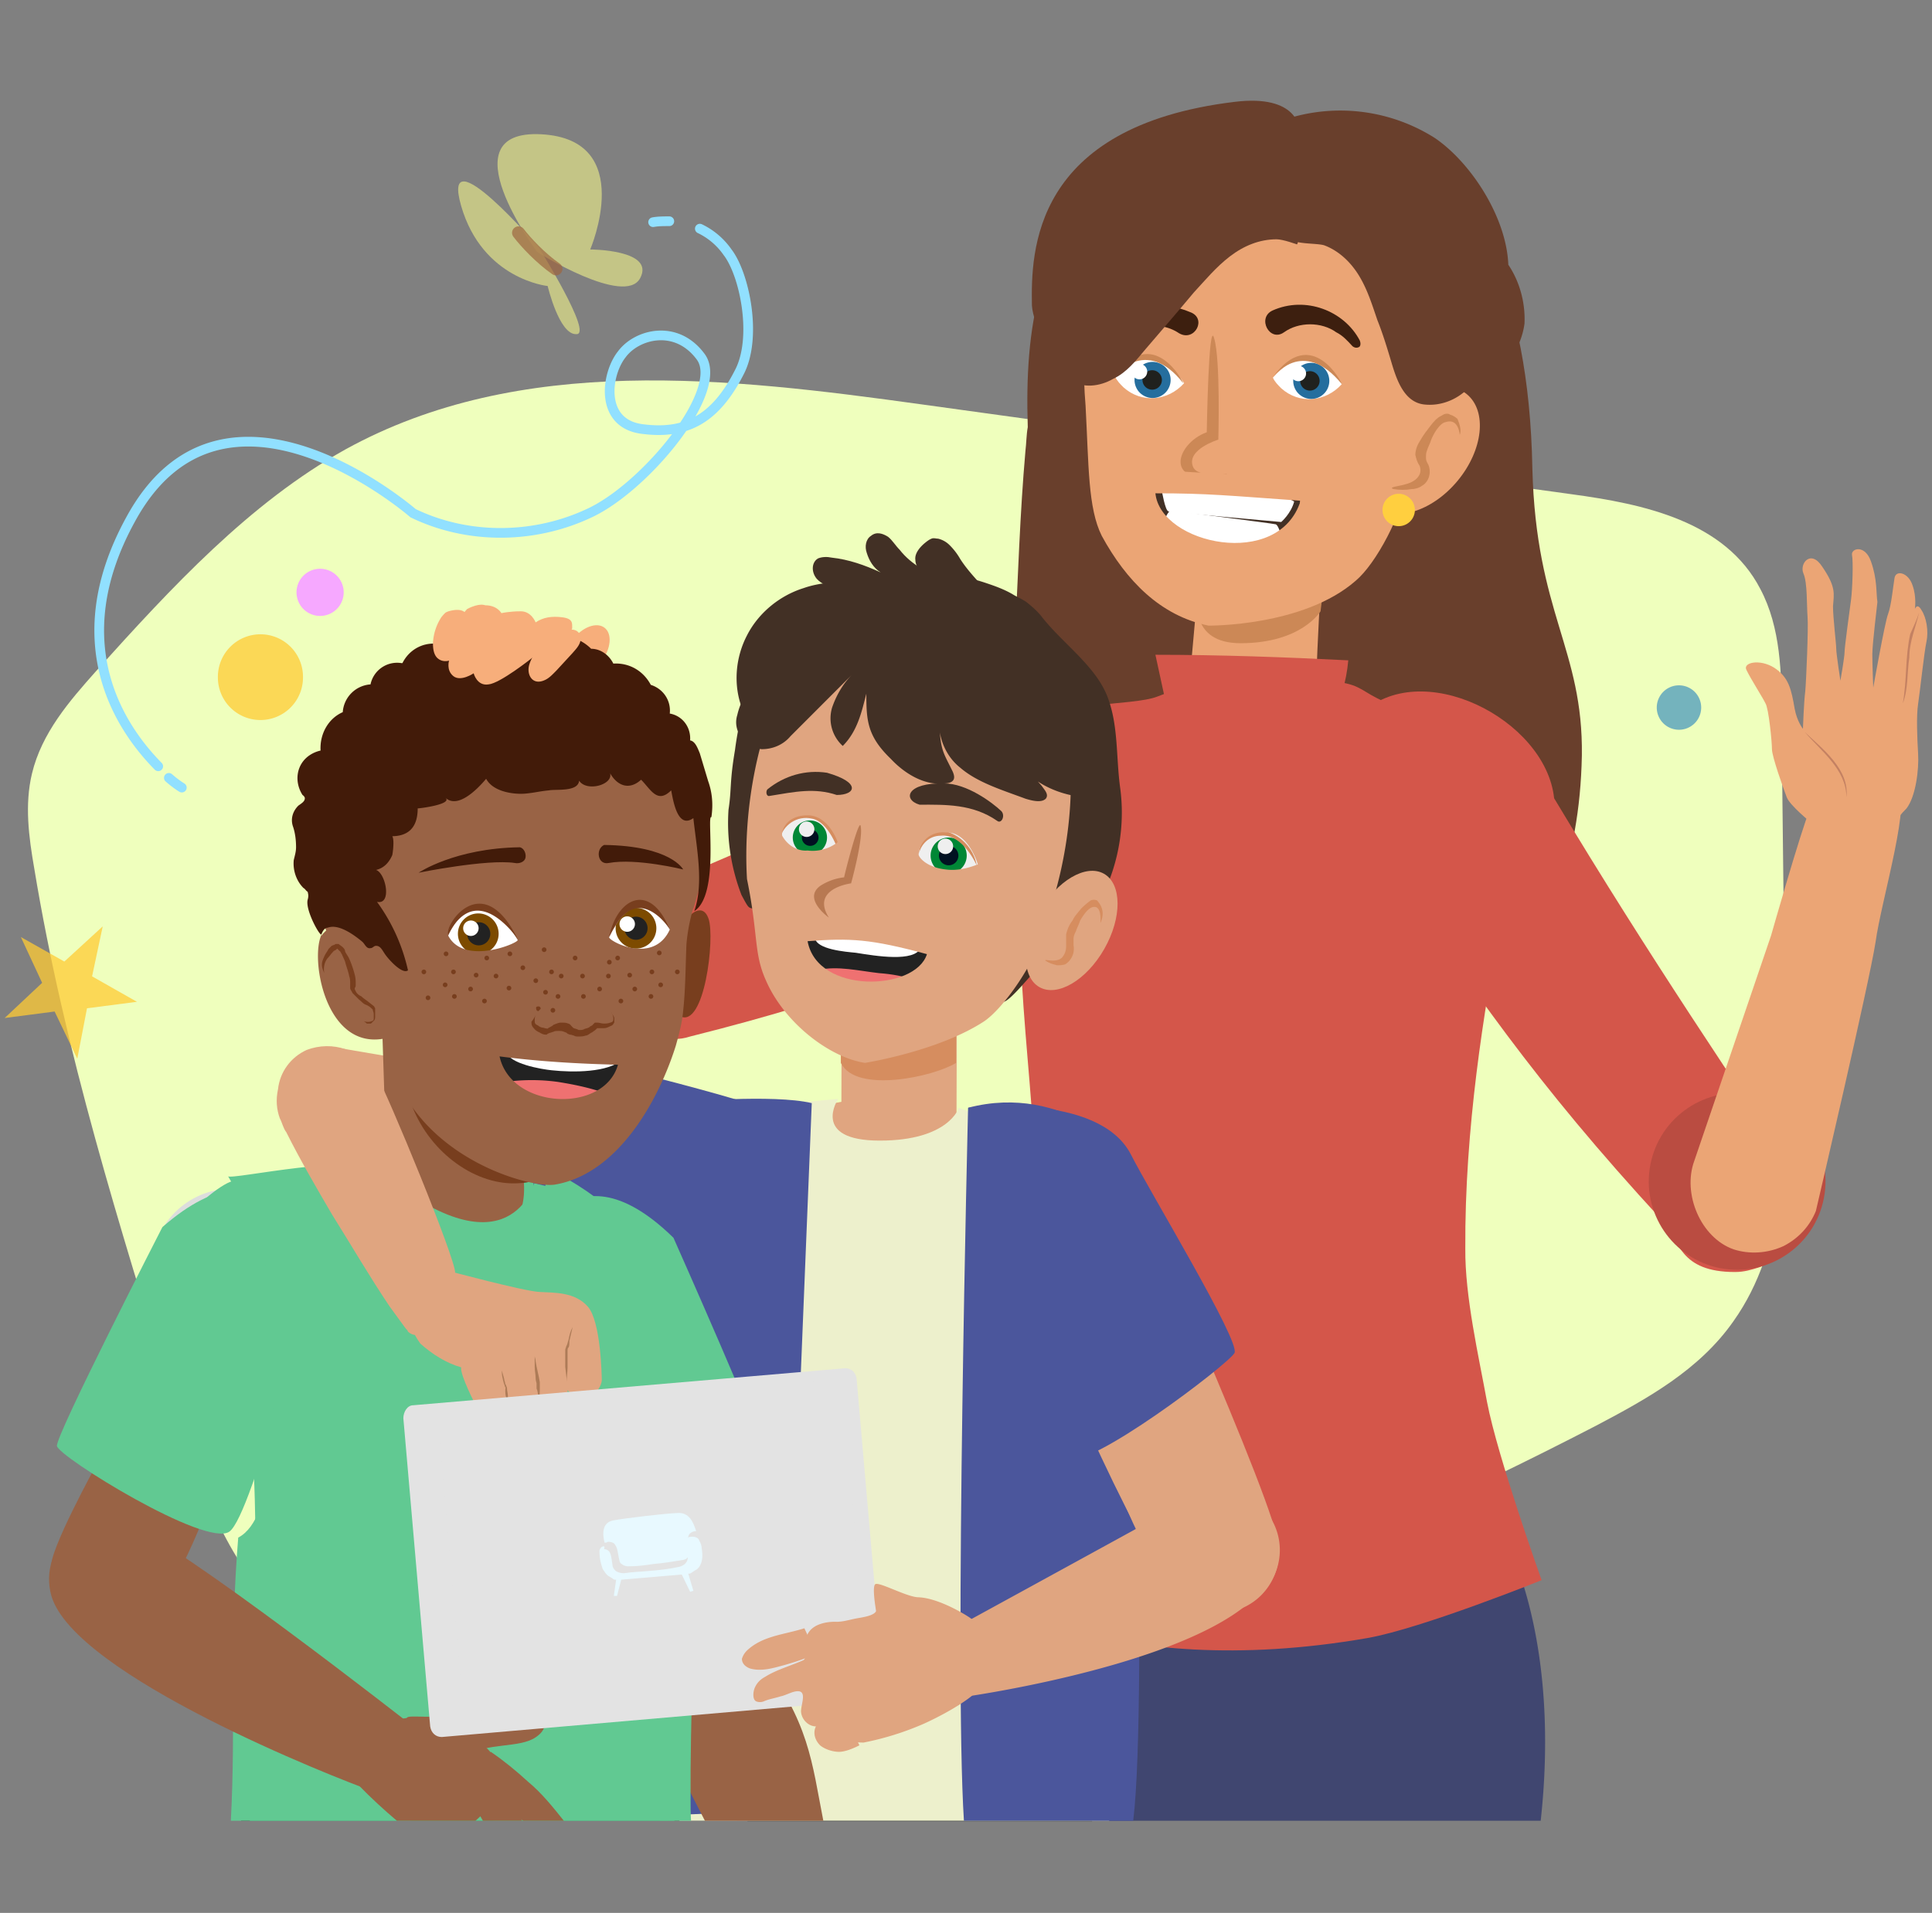 <svg xmlns="http://www.w3.org/2000/svg" width="207" height="205" fill="none"><rect width="100%" height="100%" fill="#808080" stroke="none"/><g clip-path="url(#a)"><path fill="#EFFFBD" fill-rule="evenodd" d="M28.251 170.83c-4.906-5.602-7.334-13.288-9.613-20.578-5.799-18.742-11.746-37.634-14.966-57.171-.596-3.422-1.041-6.843-.249-10.165 1.041-4.364 4.015-7.785 6.839-10.958 8.127-9.025 16.453-18.05 26.76-23.801 18.732-10.314 41.032-7.686 61.796-4.81l69.577 9.62c7.68 1.041 16.451 2.875 20.218 10.164 2.18 4.115 2.279 9.025 2.279 13.736.1 12 .249 23.999.447 36.147.099 9.967 0 20.677-5.601 28.562-3.666 5.256-9.266 8.33-14.718 11.206-29.584 15.321-60.655 27.321-92.767 33.966-12.29 2.479-43.61-8.48-50.003-15.917l.001-.001Z" clip-rule="evenodd"/><path fill="#404670" d="M102.733 195.127h62.341c.893-8.082.694-17.503-2.081-25.983-1.239-2.379-2.031-2.528-3.866-4.561a20.906 20.906 0 0 0-6.392-4.363 47.143 47.143 0 0 0-21.16-4.364 56.85 56.85 0 0 0-10.754 1.041c-2.874.447-7.433.794-9.811 2.38-2.032 1.24-3.073 5.008-4.015 7.091-1.387 2.876-5.5 23.553-3.865 24.792.298.199.05 1.737-.397 3.967Z"/><path fill="#693F2C" d="M169.485 80.982c-.446 23.454-14.717 29.95-14.52 27.42.446-2.975.694-1.934-1.14-1.141-.446.248-4.212 1.489-4.36.893-.249-1.487-6.492 1.836-5.947.248 1.14-2.726-.447 1.141-4.114 1.737-2.625.445-1.932-.546-2.031-.794-.347-1.24-1.734 1.239-6.987.446-4.213-.694-7.533-1.24-10.06-1.835l.792 4.364c-2.378-1.141-4.459-3.074-6.144-5.504-2.627-3.67-4.46-8.33-5.353-13.14-1.585-8.132-1.238-16.71-.892-25.04.348-6.843.546-13.587 1.141-20.33.099-.794.099-1.737.248-2.53-.348-10.76 1.139-20.131 8.92-26.875 3.22-2.727 11.645-7.09 14.618-4.66 6.194-4.464 29.833-2.977 30.526 35.998.397 15.52 5.452 19.29 5.303 30.743Z"/><path fill="#D4564A" d="M65.963 107.857c4.212 2.976 5.501 4.017 7.98 3.224 17.84-4.464 27.304-8.579 41.923-14.629 3.32-.694 9.961-10.165 9.366-13.487-1.487-7.983-14.867-9.62-19.673-3.67-16.106 7.786-30.28 13.587-41.231 18.398-3.073 1.487-1.833 5.949 0 8.577.397.645.941 1.24 1.635 1.587Z"/><path fill="#D4564A" d="M159.326 150.252c1.14 5.951 5.847 19.092 5.847 19.092s-12.785 5.156-18.632 6.198c-28.197 4.908-42.718-5.356-42.718-5.356s4.807-15.421 5.502-19.884c3.419-21.818.693-31.883 0-48.246-.447-8.132-4.113-17.256.793-23.652 2.031-3.422 11.1-2.629 13.924-3.77 6.492-2.528 13.479-2.974 20.22-1.388 1.932.446 2.031 1.24 5.154 2.381 5.153 1.834 11.892 0 14.072 4.562 1.735 2.975-6.64 28.015-6.491 53.601-.05 5.157 1.437 11.553 2.329 16.462Z"/><path fill="#EBA575" d="m129.841 46.421-2.38 26.528 13.578-.347s.545-18.05 2.279-25.636c.149.05-11.05-3.718-13.478-.546"/><path fill="#EBA575" d="M127.66 77.065c.794 3.669 4.46 6.049 8.128 5.256 3.666-.794 6.045-4.463 5.253-8.133-.794-3.668-4.362-5.95-7.979-5.256-3.766.844-6.194 4.364-5.402 8.133Z"/><path fill="#CC8856" d="M141.486 65.51s-2.032 3.422-8.573 3.422c-5.5 0-4.559-4.81-4.559-4.81l1.139-13.14 13.48 2.381-1.487 12.148Z"/><path fill="#D4564A" d="M188.465 135.823c3.518-1.24 7.334-4.661 5.352-7.883-7.434-11.207-17.047-25.289-27.305-42.396-.893-8.48-14.371-15.322-20.813-8.926-2.627 2.628-.546 12 2.032 14.727 10.06 14.727 16.451 24.347 30.377 39.47 1.833 2.182 1.833 5.504 7.78 5.504.991 0 1.784-.248 2.577-.496Z"/><path fill="#BA4C41" d="M195.417 128.397c.989-5.136-2.37-10.1-7.504-11.088-5.133-.988-10.097 2.374-11.087 7.51-.99 5.136 2.37 10.101 7.503 11.089 5.134.988 10.098-2.375 11.088-7.511Z"/><path fill="#EBA575" d="M191.091 133.542c-1.734.794-3.667.893-5.352.347-3.518-1.24-5.5-5.949-4.211-9.47l8.226-24.148s3.22-11.305 4.112-13.388c2.032-3.322 6.641-3.52 9.267-2.629 1.933.794-1.585 12.248-2.18 16.71-.694 4.464-6.393 28.81-6.393 28.81-.594 1.488-1.734 2.876-3.469 3.768Z"/><path fill="#EFEFEF" d="m116.442 45.505 1.507-12.006 31.419 3.95-1.506 12.004-31.42-3.948Z"/><path fill="#EBA575" d="M136.679 14.091c18.038 2.38 22.151 16.562 14.272 36.941-.694 4.116-3.518 9.372-5.698 11.206-5.601 4.91-15.76 4.81-15.76 4.81-5.154-1.041-8.821-4.81-11.446-9.62-1.487-2.974-1.389-7.536-1.735-13.933-1.239-14.775 3.717-31.833 20.367-29.404Z"/><path fill="#fff" d="M126.867 41.065c-1.734 1.935-4.559 2.183-6.492.446-.347-.347-.694-.693-.891-1.14 4.063-4.81 7.383.694 7.383.694Z"/><path fill="#CC8856" d="M129.296 46.322c-3.42 1.24-4.807 6.148 2.279 4.462-.248 0-3.32.447-3.766-.794-.694-1.833 2.725-2.875 2.725-2.875s.248-8.579-.446-10.859c-.595-2.281-.792 10.066-.792 10.066Z"/><path fill="#EBA575" d="M156.17 51.529c2.743-3.31 3.189-7.464.996-9.28-2.193-1.816-6.195-.605-8.938 2.704-2.744 3.31-3.19 7.464-.996 9.28 2.193 1.816 6.194.605 8.938-2.704Z"/><path fill="#CC8856" d="M151.991 51.032c.248-.347.248-.793.099-1.14-.247-.348-.346-.695-.445-1.141 0-.595.249-1.14.546-1.587.346-.595.693-1.041 1.039-1.487.348-.447.695-.893 1.24-1.141.347-.247.693-.247.892-.1.347.1.545.249.792.447.248.595.447 1.24.248 1.736 0 0-.099-1.835-1.486-1.389-.694.1-1.388 1.39-1.586 1.935-.1.347-.348.793-.446 1.14-.099.248-.099.447-.099.794 0 .247.099.446.248.694.347.794.099 1.835-.694 2.28-.348.248-.793.347-1.14.347-.546.1-1.239.1-1.834 0-.099 0-.248-.099-.248-.099.05-.297 2.18-.198 2.874-1.289Z"/><path fill="#256E9E" d="M123.448 42.652a1.934 1.934 0 1 0-.002-3.867 1.934 1.934 0 0 0 .002 3.867Z"/><path fill="#fff" d="M143.766 41.164c-1.735 1.935-4.559 2.183-6.492.447-.347-.348-.694-.694-.892-1.14 4.212-4.76 7.384.693 7.384.693Z"/><path fill="#20211E" d="M123.448 41.76a1.04 1.04 0 1 0 0-2.082 1.04 1.04 0 0 0 0 2.081Z"/><path fill="#fff" d="M122.06 40.653a.827.827 0 1 0 0-1.653.827.827 0 0 0 0 1.653Z"/><path fill="#256E9E" d="M140.495 42.752a1.933 1.933 0 1 0-.002-3.866 1.933 1.933 0 0 0 .002 3.866Z"/><path fill="#20211E" d="M140.346 41.859a1.041 1.041 0 1 0 0-2.082 1.041 1.041 0 0 0 0 2.082Z"/><path fill="#fff" d="M139.107 40.852a.828.828 0 1 0 0-1.656.828.828 0 0 0 0 1.656Z"/><path fill="#CC8856" d="M119.335 40.371c4.212-5.85 7.532.695 7.433.695-4.014-5.157-7.433-.695-7.433-.695Z"/><path fill="#D4564A" d="M142.527 77.412c1.04-2.034 1.734-4.364 1.932-6.645-6.838-.347-13.826-.595-20.664-.595l2.032 9.372c.248 1.587.792 3.223 1.833 4.562 1.041 1.041 2.279 1.735 3.766 2.032 2.875.794 6.393.695 8.227-1.735l2.874-6.99Z"/><path fill="#693F2C" d="M138.662 12.505a18.92 18.92 0 0 1 15.065 2.28c3.865 2.628 7.681 8.48 7.879 13.587 1.239 1.835 1.834 4.115 1.734 6.297-.347 2.727-2.378 5.95-5.253 5.95-1.139 1.836-3.32 2.975-5.5 2.728-2.181-.248-2.973-2.728-3.519-4.563-.446-1.487-.891-2.974-1.486-4.462-.546-1.587-1.041-3.223-1.933-4.71-.892-1.489-2.181-2.728-3.767-3.322-.792-.248-3.22-.1-3.518-.695-.099-.248 0-1.24 0-1.587 0-1.587.099-3.223.099-4.81.199-2.032.199-4.314.199-6.693Z"/><path fill="#3D1F0F" d="M126.322 35.71c-2.378-1.586-5.6-.694-7.334 1.588-.248.247-.546.247-.793 0-.249-.248-.249-.447-.1-.695.447-.694.893-1.389 1.586-1.934 2.032-1.933 5.154-2.38 7.781-1.24 1.933.645.544 3.272-1.14 2.281Z"/><path fill="#693F2C" d="M139.207 13.843c.248 1.24 0 2.628 0 3.769-.1 1.24-.249 2.528-.348 3.769-.099.793.546 4.363.099 4.81 0 0-1.486-.546-2.18-.546-1.834 0-3.518.694-5.005 1.834-1.486 1.141-2.627 2.529-3.865 3.868-1.735 2.082-3.419 4.016-5.154 6.05-1.041 1.24-2.032 2.529-3.519 3.222-1.387.794-3.22 1.042-4.558.1-1.735-1.042-4.015-6.05-4.114-7.984-.099-5.702 0-19.19 21.706-21.817 6.838-.843 6.938 2.925 6.938 2.925Z"/><path fill="#CC8856" d="M136.333 40.47c4.211-5.85 7.531.695 7.433.695-4.213-5.157-7.433-.695-7.433-.695Z"/><path fill="#FFCF3F" d="M149.861 56.388a1.735 1.735 0 1 0-.002-3.47 1.735 1.735 0 0 0 .002 3.47Z"/><path fill="#F7AE7B" d="M64.435 70.889c1.033-1.347 1.184-2.965.337-3.615-.847-.65-2.372-.084-3.406 1.263-1.033 1.347-1.184 2.965-.337 3.614.847.65 2.372.085 3.406-1.262Z"/><path fill="#423025" d="M105.509 62.437c1.04.347 2.031.694 2.973 1.24.545.347 1.238.595 1.734 1.04.546.447 1.041.894 1.487 1.488 2.28 2.876 5.946 5.356 7.086 8.827 1.041 2.975.793 6.297 1.239 9.47.793 6.05-1.239 12.248-5.501 16.562-.892 1.041-2.031 1.835-3.221 2.628-.545.347-2.973 3.521-3.766 3.669-.694.1.545-2.727 0-2.876-6.294-1.041-12.587-2.28-18.83-4.016a29.286 29.286 0 0 1-6.74-2.53c-2.033-1.14-1.388.1-2.528-2.032a21.473 21.473 0 0 1-1.388-9.124c.348-2.28.1-2.875.694-6.396.36-2.78 1.042-5.51 2.032-8.133 1.041-2.528 2.974-5.057 4.807-7.09 1.586-1.835 3.42-2.28 5.698-2.975 4.758-1.24 9.663-1.24 14.224.248Z"/><path fill="#EFEFEF" d="m81.15 95.761 1.429-9.963 25.999 3.729-1.427 9.963-26-3.729Z"/><path fill="#008736" d="M86.776 91.593a1.834 1.834 0 1 0-.001-3.668 1.834 1.834 0 0 0 .001 3.668Z"/><path fill="#011121" d="M86.777 90.65a.892.892 0 1 0 0-1.783.892.892 0 0 0 0 1.783Z"/><path fill="#EFEFEF" d="M86.429 89.693a.827.827 0 1 0 0-1.654.827.827 0 0 0 0 1.654Z"/><path fill="#D68D5F" d="M89.848 91.246s-1.04-3.223-2.874-3.52c-1.586-.348-3.073.694-3.42 2.181 0 0-.247-3.074 3.767-3.074 2.875-.05 2.527 4.413 2.527 4.413Z"/><path fill="#008736" d="M101.644 93.626a1.933 1.933 0 1 0-.002-3.87 1.933 1.933 0 0 0 .002 3.87Z"/><path fill="#011121" d="M101.643 92.733a1.04 1.04 0 1 0 0-2.082 1.04 1.04 0 0 0 0 2.082Z"/><path fill="#EFEFEF" d="M101.296 91.528a.827.827 0 1 0 0-1.654.827.827 0 0 0 0 1.654Z"/><path fill="#D68D5F" d="M98.422 91.593c.248-1.141 1.14-2.033 2.378-2.033 2.379-.248 3.865 3.223 3.865 3.223-.346-1.934-1.833-3.422-3.666-3.768-2.478-.744-2.478 2.479-2.577 2.578Z"/><path fill="#824475" d="M81.045 130.813c2.918-1.987 3.61-6.056 1.542-9.087-2.066-3.032-6.108-3.878-9.027-1.89-2.919 1.987-3.61 6.056-1.542 9.087 2.066 3.032 6.108 3.878 9.027 1.89Z"/><path fill="#E0A580" d="m74.982 131.262-40.437-9.025.941-10.066 45.097 7.685-5.601 11.406Zm15.156-9.373.047-15.917 12.34.037-.048 15.916-12.339-.036Z"/><path fill="#E0A580" d="M90.097 113.907c1.586 3.322 9.96 1.487 12.339 0v-8.132h-12.34v8.132Z"/><path fill="#D68D5F" d="M90.097 113.907c1.586 3.322 9.96 1.487 12.339 0v-8.132h-12.34v8.132Z"/><path fill="#913F31" d="M93.17 111.377a5.948 5.948 0 0 0 5.946-5.949 5.948 5.948 0 0 0-5.947-5.95 5.948 5.948 0 0 0-5.947 5.95 5.948 5.948 0 0 0 5.947 5.949Z"/><path fill="#E0A580" d="M96.241 128.385a6.146 6.146 0 0 0 6.145-6.148 6.146 6.146 0 1 0-12.29 0 6.146 6.146 0 0 0 6.145 6.148Z"/><path fill="#E0A580" d="m92.921 117.576 17.146 3.521-3.865 10.165-26.165-.099 1.14-11.455 11.744-2.132Z"/><path fill="#824475" d="M78.996 195.127h28.346c4.757-4.016 7.78-10.016 7.78-16.759 0-12.149-9.812-21.967-21.953-21.967s-21.953 9.818-21.953 21.967c0 6.743 3.023 12.693 7.78 16.759Z"/><path fill="#824475" d="M78.996 195.127h28.346c4.757-4.016 7.78-10.016 7.78-16.759 0-12.149-9.812-21.967-21.953-21.967s-21.953 9.818-21.953 21.967c0 6.743 3.023 12.693 7.78 16.759Z"/><path fill="#824475" d="M78.996 195.127h28.346c4.757-4.016 7.78-10.016 7.78-16.759 0-12.149-9.812-21.967-21.953-21.967s-21.953 9.818-21.953 21.967c0 6.743 3.023 12.693 7.78 16.759Z"/><path fill="#3D3D3D" d="m101.644 195.127 3.171-13.09-33.599-1.488.397 14.578h30.031Z"/><path fill="#3D3D3D" d="M117.005 195.127c-.446-5.454-.743-10.413-.892-14.429-12.339 1.934-44.897-.1-44.897-.1 2.987 4.842 5.944 9.701 8.87 14.579h36.919v-.05Z"/><path fill="#EDF0CC" d="m71.315 175.64-.595 19.487h48.119c-1.19-12.595-3.865-30.792-3.073-33.767 2.974-11.653 4.658-23.652 5.353-35.653l-18.386-6.991s-1.041 3.521-8.474 3.521c-7.434 0-4.46-4.462-4.46-4.462l-14.074 1.239c-4.212 10.611-5.154 32.825-4.558 55.089l.148 1.537Z"/><path fill="#4B569C" d="M121.416 195.127c1.635-13.338-.298-71.155-.298-71.155s-6.987-7.983-17.394-5.256c0 0-1.487 60.148-.446 76.411h18.138Z"/><path fill="#DBD4CE" d="m89.303 109.345 1.04-1.141c.1-.099.1-.347 0-.546-.693-.099-1.387.546-1.584.695-.249.149.544.992.544.992Z"/><path fill="#E0A580" d="M80.037 94.22c1.239 6.051.694 7.885 2.031 10.86 1.933 4.463 6.74 8.231 10.606 8.827 0 0 7.879-1.241 12.785-4.463 2.18-1.488 5.947-6.843 6.64-10.76 4.806-13.289 4.212-33.172-11.794-35.653-14.669-2.18-21.11 17.008-20.269 31.19Zm3.766-4.66c-.1-.546.446-2.181 2.725-2.181 2.28 0 3.222 2.875 3.222 2.875a4.342 4.342 0 0 1-3.222.893c-1.14.1-2.18-.595-2.725-1.587Zm14.619 2.033c.099-1.488 1.387-2.528 2.874-2.38h.248c2.279.099 3.221 3.421 3.221 3.421-1.14.447-2.28.695-3.42.546-1.882-.199-2.824-1.141-2.923-1.587Z"/><path fill="#B87952" d="M92.228 88.618c.247 1.388-1.04 6.05-1.04 6.05s-4.362.545-2.38 3.669c0 0-2.874-2.034-.892-3.422a5.915 5.915 0 0 1 2.527-.893c0-.149 1.686-6.792 1.785-5.404Z"/><path fill="#B08468" d="M114.875 100.072c.248-.099.445-.099.693-.099.248 0 .546 0 .793.099l.099.099v.1l-.099.545c.248-.099.347-.347.347-.545 0-.199 0-.447-.248-.695-.1-.248-.347-.347-.694-.347h-.347c-.247.1-.445.248-.544.446"/><path fill="#423025" d="M88.61 82.816c3.667 1.042 3.073 2.38 1.04 2.38-2.378-.793-4.46-.346-7.185.1-.347.1-.446-.447-.249-.695 1.835-1.487 4.114-2.132 6.394-1.785Zm12.538 1.141c-4.014-.099-4.46 1.736-2.627 2.28h.1c2.625 0 5.599-.099 8.225 1.737.447.346.892-.546.447-1.042-.992-.942-3.717-2.975-6.145-2.975Z"/><path fill="#E0A580" d="M118.314 101.7c1.912-3.353 1.9-6.962-.027-8.059-1.926-1.097-5.038.733-6.95 4.087-1.912 3.354-1.9 6.962.027 8.059 1.927 1.097 5.038-.733 6.95-4.087Z"/><path fill="#D68D5F" d="M112 102.898c0 .1.1.1.1.1.346.248.792.347 1.139.446.347 0 .545 0 .892-.099a1.977 1.977 0 0 0 .891-2.033v-.695c0-.248.1-.545.249-.793.099-.347.347-.793.446-1.14.248-.447.891-1.487 1.486-1.487.892-.1.694 1.735.694 1.735.248-.546.347-1.141.1-1.736-.1-.248-.249-.446-.447-.694a.844.844 0 0 0-.693 0 8.191 8.191 0 0 0-1.041.893c-.348.447-.694.794-.892 1.24-.348.446-.546.892-.694 1.487v1.24c0 .446-.099.793-.348 1.14-.494.744-1.882.297-1.882.396Z"/><path fill="#E0A580" d="M131.921 154.368s5.353 9.471 5.005 11.206c-.446 1.588-5.501 8.479-9.613 6.199-4.362-2.529-8.573-15.223-8.573-15.223s7.928-11.801 13.181-2.182Z"/><path fill="#E0A580" d="M120.226 124.518s16.899 37.635 16.7 41.056c-.099 1.141-10.307 3.521-12.785 1.836-2.527-1.836-16.007-32.826-15.908-34.661.149-1.24-.198-18.645 11.993-8.231Z"/><path fill="#E0A580" d="M130.633 172.615a6.493 6.493 0 0 0 6.492-6.495 6.494 6.494 0 0 0-6.492-6.496 6.495 6.495 0 0 0-6.492 6.496 6.494 6.494 0 0 0 6.492 6.495Z"/><path fill="#E0A580" d="M130.534 172.864a6.495 6.495 0 0 0 6.492-6.496 6.495 6.495 0 0 0-6.492-6.496 6.495 6.495 0 0 0-6.492 6.496 6.495 6.495 0 0 0 6.492 6.496ZM31.571 178.021a4.213 4.213 0 0 0 4.212-4.215 4.213 4.213 0 0 0-4.212-4.215 4.213 4.213 0 0 0-4.212 4.215 4.213 4.213 0 0 0 4.212 4.215Z"/><path fill="#222" d="m98.521 108.303-12.687-.446c-.446 0-.792-.447-.792-.892l.248-5.951c0-.447.446-.794.892-.794l12.686.447c.446 0 .793.446.793.893l-.248 5.95c-.1.348-.397.793-.892.793Z"/><path fill="#EF7171" d="M98.174 105.08c-1.239-.446-2.626-.694-4.014-.793-2.18-.249-4.361-.793-6.492-.348.694 1.935 3.866 2.183 5.6 2.382 1.289.248 4.114.842 4.906-1.241Z"/><path fill="#fff" d="M98.67 101.56c-.695 1.587-4.807.893-6.987.545-1.041-.099-4.213-.347-4.362-1.587.893-.347.893-.545 1.834-.545.942 0 6.393.248 7.334.447.793.347 1.487.098 2.181 1.14Z"/><path fill="#E0A580" d="M83.704 106.568c-.1 1.389 1.04 2.628 2.378 2.628h.1l2.032.1 7.433.446 2.032.099h.1c1.386.099 2.625-1.042 2.625-2.381l.099-1.388.1-2.033.099-1.141c.099-1.388-1.041-2.627-2.38-2.627l-10.06-.546-1.585-.1c-1.387-.098-2.626 1.043-2.626 2.381l-.347 4.562Zm2.824-5.702c4.559-.347 6.74-.248 12.786 1.388-1.239 3.967-11.745 4.315-12.786-1.388Z"/><path fill="#423025" d="m138.166 60.156-13.48-1.041a.887.887 0 0 1-.891-.893l-.447-5.603c0-.447.447-.893.892-.794l14.173.447c.545 0 .892.446.892.893l-.199 6.198c0 .446-.445.793-.94.793Z"/><path fill="#fff" d="M124.488 52.619s.347 2.083.694 2.182c.348.1 12.091 1.141 12.091 1.141s1.041-.893 1.388-2.183c0-.1-6.541-3.421-14.173-1.14Z"/><path fill="#fff" d="M137.372 57.776s-.347-1.488-.693-1.588c-.348-.098-11.299-1.486-11.299-1.486s-.447.347-.793 1.587c.099 0 5.501 3.52 12.785 1.487Z"/><path fill="#EBA575" d="M122.853 57.528c-.099 1.389 1.041 2.628 2.378 2.628h.1l2.08.1 7.434.446 2.032.1h.099c1.387.099 2.627-1.042 2.627-2.382l.099-1.388.099-2.082.099-1.141c.099-1.388-1.041-2.628-2.379-2.628l-10.06-.595-1.586-.1c-1.387-.099-2.626 1.042-2.626 2.381l-.396 4.66Zm.941-4.661c5.699 0 7.78.248 15.56.794-2.328 7.437-15.015 4.66-15.56-.794Z"/><path fill="#423025" d="M83.555 71.362c-2.28.893-4.014 2.876-4.558 5.256-.248.794-.1 1.488.247 2.182.446.794 1.388 1.389 2.379 1.488 1.14 0 2.279-.447 3.072-1.39l6.64-6.644c-1.04 1.042-1.734 2.282-2.18 3.57a3.998 3.998 0 0 0 1.14 4.117c1.585-1.588 2.031-3.67 2.527-5.604 0 2.877.1 4.563 2.627 6.992 1.387 1.488 3.518 2.876 5.699 2.628.446 0 .892-.099 1.04-.446.099-.248 0-.546-.099-.794-.892-1.835-1.239-2.181-1.388-4.214.248 1.487 1.041 2.876 2.181 3.768 1.833 1.587 4.46 2.38 6.987 3.323.793.248 1.734.446 2.18 0 .348-.447-.099-.893-.446-1.39l-2.874-3.222c1.041 2.529 4.658 4.463 8.128 4.463.248 0 .446 0 .693-.1.248-.248.248-.446.099-.793-1.14-4.562-1.486-9.123-3.666-13.587-1.388-2.38-3.073-4.363-5.254-6.049-1.14-.893-2.378-1.736-3.666-2.38-.893-.595-1.934-1.042-2.974-1.24-1.388-.347-2.874-.347-4.361-.248-7.334.695-13.38 4.562-15.214 9.719l1.041.595Z"/><path fill="#4B569C" d="M103.774 118.716s13.925-1.735 17.394 5.008c2.032 4.017 11.744 20.033 11.101 21.273-.694 1.239-15.76 12.693-17.94 11.305-2.18-1.389-8.127-18.645-8.127-18.645l-2.428-18.941Zm-22.4-.149s-26.957-8.231-30.03-5.355c-.694.695-1.388 17.603.1 17.851 1.585.248 25.273 3.769 25.273 3.769l4.657-16.265Z"/><path fill="#4B569C" d="m86.975 118.22-3.073 75.817-13.578.546 2.627-76.462c-.15 0 9.911-.893 14.024.099Z"/><path fill="#996345" d="M75.528 195.127h12.686c-1.24-6.297-1.487-10.561-6.84-17.553-3.666-4.81-12.685-1.488-11.545 4.81.446 2.182 2.775 7.14 5.699 12.743Z"/><path fill="#61C992" d="M56.052 126.006c.792-.1 1.04.099 1.139 1.041.1.942 0 2.281-.892 2.727-.892.447-.693-.347-.693-.893 0-2.182-.15-2.727.446-2.875Z"/><path fill="#996345" d="m41.532 128.088-.595-18.297s6.74-10.859 14.619-.348c.347 6.497.595 17.852.595 17.852s-6.74 13.239-14.619.793Z"/><path fill="#996345" d="M48.817 134.832a7.337 7.337 0 0 0 7.334-7.339 7.337 7.337 0 0 0-7.334-7.339 7.337 7.337 0 0 0-7.334 7.339 7.337 7.337 0 0 0 7.334 7.339Z"/><path fill="#783E1E" d="M58.877 118.369c-.1-4.909-4.559-10.413-9.168-10.314-4.56.099-7.186 6.05-5.502 10.612 1.934 4.909 6.84 8.479 11.448 8.131 4.262-.198 3.32-3.52 3.221-8.429Z"/><path fill="#DDD" d="M24.832 144.55c4.735 0 8.573-3.84 8.573-8.578 0-4.738-3.838-8.578-8.573-8.578s-8.574 3.84-8.574 8.578c0 4.738 3.839 8.578 8.574 8.578Z"/><path fill="#996345" d="M10.312 156.996s-5.154 9.372-4.807 10.959c.348 1.587 5.501 8.231 9.465 5.851 4.212-2.529 8.226-14.975 8.226-14.975s-7.73-11.454-12.884-1.835Z"/><path fill="#61C992" d="M17.398 131.51S5.951 153.822 6.1 154.963c.149 1.14 16.006 10.958 18.483 9.173 2.478-1.786 8.821-26.876 8.673-28.71-.1-1.191-3.964-14.33-15.858-3.918v.002Z"/><path fill="#996345" d="M18.137 168.606a6.296 6.296 0 0 0-6.127-6.461 6.296 6.296 0 0 0-6.457 6.131 6.296 6.296 0 0 0 6.126 6.461 6.297 6.297 0 0 0 6.458-6.131Z"/><path fill="#302C2B" d="M72.802 195.127c-1.933-11.255-11.696-19.833-23.49-19.833-11.794 0-21.556 8.578-23.489 19.833h46.979Z"/><path fill="#996345" d="M77.857 153.922s6.293 23.9 5.847 28.363c-.694 6.744-7.78 9.024-11.646 6.397-4.113-2.728-9.266-31.339-9.266-31.339s10.605-13.14 15.065-3.421Z"/><path fill="#61C992" d="M72.157 132.65s10.16 22.858 10.06 23.999c-.099 1.141-18.285 6.645-20.565 4.81-2.28-1.934-5.848-23.9-5.6-25.586.199-1.389 4.757-14.331 16.105-3.223Z"/><path fill="#242120" d="M52.93 195.127c-3.27-.893-6.244-.744-9.02 0h9.02Z"/><path fill="#997059" d="M39.253 124.171c-3.32 1.141 4.558 6.644 5.6 6.049.446-.248.446-1.487.247-2.181-.198-.695-.446-.248-.793-.347-1.04-.1-.1-4.909-.892-4.364-1.09.843-3.17.496-4.162.843Z"/><path fill="#61C992" d="M26.765 195.127h45.492c-.1-1.934-.199-3.322-.1-3.471.249-.545-3.865-40.015-3.518-41.056.347-1.042 2.032-10.859 1.834-13.041-.347-2.629-5.353-8.827-5.353-8.827l-7.879-1.933s-2.626 10.065-16.353-1.042c-3.568.446-14.52.248-16.205.893-1.734.694-4.558 3.421-5.353 4.562-1.238 1.835 3.767 13.388 6.642 17.951 2.031 3.519 1.487 28.51.793 45.964Z"/><path fill="#61C992" d="M29.54 146.136c-.249 5.605 0 16.562-4.015 18.645-.941 11.405-.248 20.181-.792 30.346H74.04c-.05-.793-.05-1.587-.05-2.33-.099-17.058 2.032-38.627-3.32-54.99-1.733-5.256-5.005-8.827-10.852-12-3.32-1.934.793 11.206-4.558 19.437-5.849-2.727-11.993-15.767-14.718-19.536-1.735-2.381-15.859.794-16.106.347 3.617 6 5.45 12.991 5.104 20.082v-.001Z"/><path fill="#fff" d="m46.034 95.62 26.25-.907.327 9.464-26.25.908-.327-9.464Z"/><path fill="#7D4B00" d="M68.143 101.659a2.181 2.181 0 1 0-.001-4.363 2.181 2.181 0 0 0 .001 4.363Z"/><path fill="#222" d="M68.143 100.716a1.239 1.239 0 1 0 0-2.478 1.239 1.239 0 0 0 0 2.478Z"/><path fill="#fff" d="M67.202 99.858a.827.827 0 1 0 0-1.654.827.827 0 0 0 0 1.654Z"/><path fill="#7D4B00" d="M51.245 102.254a2.181 2.181 0 1 0-.002-4.363 2.181 2.181 0 0 0 .002 4.363Z"/><path fill="#222" d="M51.245 101.312a1.24 1.24 0 1 0-.002-2.478 1.24 1.24 0 0 0 .002 2.478Z"/><path fill="#fff" d="M50.452 100.304a.827.827 0 1 0 0-1.655.827.827 0 0 0 0 1.655Z"/><path fill="#783E1E" d="M73.743 98.585c-.347-.1 1.487-2.182 2.18-.1.694 2.034-.446 11.802-3.072 10.414-2.775-1.538.892-10.314.892-10.314Z"/><path fill="#996345" d="M34.445 100.171c-1.238 2.628.447 12.447 6.84 11.107.099 1.042.346 2.034.693 2.976 3.221 10.066 15.065 13.14 17.493 12.693 6.74-1.141 11.1-9.024 12.935-14.875.346-1.24.693-2.529.792-3.769.248-2.28.248-4.661.348-7.091.099-1.24.346-2.528.693-3.767l.1-.249c.247-.793.445-1.587.692-2.28.447-1.241.695-2.53.794-3.77v-1.14c0-.446 0-.893-.1-1.389-.099-1.14-.347-2.28-.545-3.321A21.281 21.281 0 0 0 65.007 72.39a21.305 21.305 0 0 0-16.339-1.822c-9.118 2.629-15.56 10.96-15.66 20.48v.545c.1 2.727.694 5.355 1.834 7.884 0 .1.1.1.1.248l-.1.1-.099.098c-.1.1-.248.248-.248.348l-.05-.1Zm30.824.248c3.519-6.991 6.492-.793 6.492-.793-1.784 3.868-6.69 1.141-6.492.793Zm-17.245-.148s2.874-7.091 7.433.446c.348.248-5.699 2.876-7.433-.446Z"/><path fill="#421B09" d="M32.512 95.163c-.792-.793-1.139-1.934-1.04-2.974.099-.447.248-.893.248-1.39 0-.793-.1-1.586-.348-2.28-.247-.794 0-1.588.596-2.182.347-.248.693-.447.693-.794 0-.099-.099-.248-.248-.347-.892-1.387-.693-3.222.695-4.214a3.482 3.482 0 0 1 1.239-.546c-.1-1.735.792-3.42 2.378-4.115a3.197 3.197 0 0 1 2.973-2.975 2.91 2.91 0 0 1 3.32-2.281h.1c.693-1.388 2.081-2.182 3.568-2.083 1.04-.893 2.527-1.14 3.865-.595 1.387-.793 3.073-1.041 4.658-.446 1.04-.595 2.38-.447 3.32.347 1.735-.446 3.568 0 4.807 1.24 1.041 0 1.933.694 2.379 1.587 1.735-.1 3.221.793 4.014 2.28 1.387.447 2.18 1.736 2.032 3.075 1.387.248 2.279 1.488 2.18 2.875.545.1.793.794 1.04 1.39l.893 2.974c.446 1.24.545 2.529.347 3.867-.545-.347.892 8.33-1.834 10.066 1.041-2.975.249-6.743-.099-9.966-1.735 1.24-2.18-2.033-2.378-2.975-1.487 1.488-2.181-.1-3.222-1.141-1.238 1.14-2.527.694-3.32-.694.348 1.24-2.527 2.033-3.32.794-.1 1.24-2.527.893-3.221 1.041-1.041.099-1.487.248-2.528.347-1.04.1-3.419-.1-4.212-1.588-1.04 1.24-3.072 3.224-4.36 2.035.792.694-2.726 1.14-2.974 1.14 0 2.182-1.14 3.074-3.072 2.975.693-.546.446 1.587.347 2.033-.347.793-.893 1.389-1.735 1.587 1.04.347 1.734 3.768.1 3.42 1.6 2.193 2.73 4.691 3.32 7.34-.596.446-1.933-1.042-2.28-1.489-.446-.545-.595-1.14-1.14-1.14-.248 0-.347.248-.595.248-.446.1-.594-.446-.891-.694-2.627-2.181-3.569-1.488-3.767-1.488 0 0-.348 0-.595.695-.1.347-1.734-2.53-1.487-3.67.1-.347.1-.545 0-.893-.149-.05-.248-.297-.446-.396Z"/><path fill="#783E1E" d="M57.39 108.75c-.1.248-.1.446-.1.694 0 .248.1.348.348.447.099.099.346.248.594.248.248.098.447.098.595.098l-.248.1c.1-.1.248-.249.347-.249.1-.099.248-.099.347-.248.248-.099.594-.248.793-.248.347 0 .594 0 .792.1.1 0 .249.099.348.248l.1.099.098.099c.099.099.347.099.594.248.249 0 .446 0 .595-.099.248-.099.446-.099.595-.248.1-.099.247-.099.347-.248l.1-.099.098-.1h.248c.248 0 .446.1.693.1.248 0 .447 0 .694-.1.1 0 .248-.099.248-.099.1-.099.1-.248.1-.347 0-.248-.1-.447-.249-.694.1.248.347.447.347.695v.446c-.1.099-.1.248-.347.347-.248.1-.445.249-.793.249h-.693l-.1.098-.099.099-.347.248c-.248.099-.445.347-.694.347-.248.1-.594.1-.792.1-.1 0-.348 0-.447-.1-.1 0-.247-.099-.445-.099l-.248-.099-.1-.099-.248-.099c-.247-.1-.346-.1-.594-.1s-.446 0-.594.1c-.1 0-.249.099-.348.099l-.247.099-.1.099h-.099c-.247 0-.445-.099-.693-.248a1.353 1.353 0 0 1-.595-.446c-.248-.248-.248-.447-.248-.695.248-.298.347-.495.447-.743Zm-18.386.694c.248.1.595.1.794 0 .099 0 .248-.099.248-.248v-.446c0-.099 0-.248-.1-.447v-.099l-.099-.099a1.842 1.842 0 0 0-.695-.447c-.247-.099-.445-.347-.693-.545l-.347-.347-.347-.347c-.1-.248-.247-.347-.247-.546v-.446c0-.247 0-.545-.1-.793-.099-.546-.346-1.14-.446-1.587-.099-.248-.248-.545-.346-.794-.1-.099-.1-.248-.248-.346l-.248-.248-.1.099c-.098.099-.247.099-.346.248-.248.248-.346.447-.594.695-.348.446-.447 1.041-.348 1.586-.098-.248-.247-.545-.247-.893 0-.347.099-.545.248-.892.149-.348.347-.546.446-.793l.347-.348.248-.099c.099 0 .099-.099.248-.099h.247c.1.099.347.248.446.347.1.099.248.248.248.447.1.248.347.545.445.793.248.546.447 1.141.596 1.735.098.347.098.695.098 1.042 0 .099 0 .248-.099.347v.099c0 .1.05.149.1.248.099.248.347.447.594.546.248.247.446.347.694.545.248.198.446.347.694.546 0 .099.099.099.099.248v.793c0 .099 0 .347-.1.446l-.347.347h-.445c-.149-.148-.198-.148-.298-.248Zm16.453-8.826s-4.36-6.496-7.433-.446c-.447-1.042 3.667-7.19 7.433.446Zm9.812-.198c.792-4.116 4.36-6.05 6.492-.794.05-.05-3.618-5.652-6.492.794Z"/><path fill="#421B09" d="M55.705 90.8c-6.987.1-10.853 2.727-10.853 2.727s7.335-1.488 10.308-1.042c.446.1 1.04-.099 1.14-.546.098-.445-.149-1.04-.595-1.139Zm9.019-.248c7.186.1 8.474 2.628 8.474 2.628s-5.005-1.24-7.979-.695c-1.189.248-1.437-1.487-.495-1.933Z"/><path fill="#222" d="M65.864 120.055H52.83c-.347 0-.693-.347-.693-.695v-6.297c0-.347.347-.694.693-.694h13.035c.347 0 .693.347.693.694v6.298c0 .496-.248.695-.693.695l-.001-.001Z"/><path fill="#EF7171" d="M64.625 117.08c-1.585-.546-3.32-.893-4.906-1.141a20.427 20.427 0 0 0-5.5 0c.693 1.935 3.865 2.183 5.6 2.381 1.04.248 3.963.843 4.806-1.24Z"/><path fill="#fff" d="M66.657 113.559c-1.487 1.389-5.254 1.389-7.533 1.141-1.04-.099-4.657-.694-4.906-2.034.794-.446 1.14-.248 2.082-.248 2.527-.099 5.055 0 7.433.248.842-.049 2.131-.347 2.924.893Z"/><path fill="#996345" d="M50.899 119.064c0 1.388 1.04 2.528 2.526 2.627h2.181l7.334.099h2.18c1.389 0 2.528-1.041 2.528-2.379v-4.463c0-1.389-.694-3.422-2.032-3.422l-10.853-.248h-1.585c-1.388 0-2.18 2.034-2.18 3.422l-.1 4.364Zm2.626-5.852c4.212.546 8.474.794 12.686.893-1.487 5.256-11.448 4.81-12.686-.893ZM13.285 175.541a6.296 6.296 0 0 0 6.294-6.297 6.295 6.295 0 0 0-6.294-6.297 6.295 6.295 0 0 0-6.293 6.297 6.296 6.296 0 0 0 6.293 6.297Z"/><path fill="#996345" d="M44.258 185.012s-25.374-19.883-30.527-21.619c-3.32-1.141-6.987.546-8.127 3.768-.446 1.24-.446 2.628-.099 3.868 2.528 8.578 30.526 19.537 34.143 20.826 3.717 1.29 7.484-2.727 4.61-6.843Z"/><path fill="#E0A580" d="M29.985 119.857c.248.446.348 1.041.694 1.488 1.487 2.975 3.221 5.95 4.906 8.825 2.082 3.323 4.014 6.645 6.145 9.818.594.794 1.14 1.588 1.735 2.381.099.099.248.248.248.347 2.279 2.033 5.054-5.356 5.054-6.297.1-1.389-7.186-19.092-8.573-21.521-1.586-2.38-4.56-3.421-7.334-2.38-1.735.794-2.875 2.38-3.073 4.215-.248 1.141-.15 2.182.198 3.124Z"/><path fill="#E0A580" d="M47.924 136.171s8.128 2.181 9.812 2.28c1.735.099 3.865 0 5.254 1.588 1.387 1.586 1.486 7.437 1.486 7.883 0 .447-.595 1.934-2.081 1.736-1.487-.248-1.586-.695-1.586-.695s.1 1.836-.793 2.033c-.892.199-2.081.348-2.38-.446-.247.695-.792 1.141-1.486 1.141-.693.099-1.387-.248-1.734-.695 0 0-.694 1.241-1.833.695-.694-.248-1.24-.546-1.586-1.042 0 0-1.735-3.322-1.586-4.115-1.586-.446-3.073-1.389-4.36-2.529 0-.05-4.114-4.859 2.873-7.834Z"/><path fill="#AD7B57" d="M60.71 148.071c0-.446.1-1.042.1-1.488v-1.834c0-.099 0-.248.099-.347.099-.1.099-.447.099-.695.1-.446.248-1.042.346-1.487-.248.446-.347.893-.446 1.389-.099.248-.099.446-.248.693 0 .1-.099.248-.099.348v1.834c.05.546.15 1.041.15 1.587Zm-2.973 1.835c.099-.347.099-.794.099-1.24v-.546l-.1-.545-.247-1.141-.099-.545c0-.248-.1-.446-.1-.546v1.141c0 .447.1.794.1 1.24 0 .248.1.446.1.545v.546c.148.298.147.744.247 1.091Zm-3.32.594v-.893c0-.346-.1-.545-.1-.892l-.099-.248c0-.099-.1-.099-.1-.248s-.098-.248-.098-.446l-.248-.893c0 .348 0 .546.1.893 0 .1.099.348.099.447l.099.248c0 .099.05.149.1.248-.1.496.049 1.19.247 1.784Z"/><path fill="#783E1E" d="M56.02 103.961a.25.25 0 1 0 0-.5.25.25 0 0 0 0 .5ZM54.533 106.142a.25.25 0 1 0 0-.5.25.25 0 0 0 0 .5ZM53.145 104.853a.25.25 0 1 0 0-.5.25.25 0 0 0 0 .5ZM52.154 102.919a.25.25 0 1 0 0-.5.25.25 0 0 0 0 .5ZM60.132 104.853a.25.25 0 1 0 0-.5.25.25 0 0 0 0 .5ZM62.511 107.035a.25.25 0 1 0 0-.5.25.25 0 0 0 0 .5ZM61.619 102.919a.25.25 0 1 0 0-.5.25.25 0 0 0 0 .5ZM64.246 106.241a.25.25 0 1 0 0-.5.25.25 0 0 0 0 .5ZM62.413 104.853a.25.25 0 1 0 0-.5.25.25 0 0 0 0 .5ZM57.407 105.349a.25.25 0 1 0 0-.5.25.25 0 0 0 0 .5ZM58.449 106.588a.25.25 0 1 0 0-.5.25.25 0 0 0 0 .5ZM58.3 102.027a.25.25 0 1 0 0-.5.25.25 0 0 0 0 .5ZM57.691 107.857c.24 0 .24.25.24.25l-.24.25c-.24 0-.24-.25-.24-.25s-.12-.25.24-.25ZM65.287 103.365a.25.25 0 1 0 0-.5.25.25 0 0 0 0 .5ZM45.415 104.406a.25.25 0 1 0 0-.5.25.25 0 0 0 0 .5ZM48.586 104.406a.25.25 0 1 0 0-.5.25.25 0 0 0 0 .5ZM51.907 107.53a.25.25 0 1 0 0-.5.25.25 0 0 0 0 .5ZM51.015 104.753a.25.25 0 1 0 0-.5.25.25 0 0 0 0 .5ZM50.42 106.241a.25.25 0 1 0 0-.5.25.25 0 0 0 0 .5ZM47.694 105.794a.25.25 0 1 0 0-.5.25.25 0 0 0 0 .5ZM48.685 107.035a.25.25 0 1 0 0-.5.25.25 0 0 0 0 .5ZM47.793 102.472a.25.25 0 1 0 0-.5.25.25 0 0 0 0 .5ZM45.86 107.183a.25.25 0 1 0 0-.5.25.25 0 0 0 0 .5ZM65.188 104.853a.25.25 0 1 0 0-.5.25.25 0 0 0 0 .5ZM66.179 102.919a.25.25 0 1 0 0-.5.25.25 0 0 0 0 .5ZM69.846 104.406a.25.25 0 1 0 0-.5.25.25 0 0 0 0 .5ZM66.525 107.53a.25.25 0 1 0 0-.5.25.25 0 0 0 0 .5ZM67.467 104.753a.25.25 0 1 0 0-.5.25.25 0 0 0 0 .5ZM68.012 106.241a.25.25 0 1 0 0-.5.25.25 0 0 0 0 .5ZM70.787 105.794a.25.25 0 1 0 0-.5.25.25 0 0 0 0 .5ZM69.746 107.035a.25.25 0 1 0 0-.5.25.25 0 0 0 0 .5ZM70.638 102.373a.25.25 0 1 0 0-.5.25.25 0 0 0 0 .5ZM72.571 104.406a.25.25 0 1 0 0-.5.25.25 0 0 0 0 .5ZM54.632 102.472a.25.25 0 1 0 0-.5.25.25 0 0 0 0 .5ZM59.24 108.522a.25.25 0 1 0 0-.5.25.25 0 0 0 0 .5ZM59.786 107.035a.25.25 0 1 0 0-.5.25.25 0 0 0 0 .5ZM59.092 104.406a.25.25 0 1 0 0-.5.25.25 0 0 0 0 .5Z"/><path fill="#996345" d="M42.523 195.127h8.425c2.429-2.082 3.915-5.355 1.041-7.933-1.833-1.587-4.113-2.628-6.492-3.075-2.725-.446-7.532 1.24-8.92 4.711-.198.596 3.221 4.016 5.946 6.297Z"/><path fill="#996345" d="M51.691 183.773c1.14-.1 2.28.099 3.568.099.446 0 1.04 0 1.486-.099 1.487-.248 2.379 1.239.694 2.379-1.734 1.241-5.253.546-7.532 2.034-1.734 1.04-4.807 2.033-6.046.446-.694-.794-.892-3.67-.248-4.563.297-.297 2.23.149 8.078-.297v.001Z"/><path fill="#996345" d="M52.93 193.144c1.437 1.24 1.932 1.19 3.122 1.983h4.36c-1.189-1.488-2.378-2.975-3.815-4.165-1.24-1.14-2.627-2.281-4.014-3.223-.1.149-.1.298-.1.446-.098.893-.347 1.934-.594 2.876-.298 1.736.05 1.141 1.04 2.084v-.001Z"/><path fill="#996345" d="M51.74 195.127h4.213c-1.09-1.587-2.23-2.627-3.47-3.57-1.14-.546-1.833 1.588-1.585 2.281.198.447.298.298.842 1.289Z"/><path fill="#F7AE7B" d="M61.305 67.346c0-.546.099-1.041-1.041-1.19-1.14-.149-2.082 0-2.874.545 0 0-.447-1.19-1.586-1.19-1.239 0-2.082.198-2.082.198s-.446-.843-1.734-.843c0 0-.594-.297-1.932.397 0 0-1.14 1.19-1.14 1.885 0 0-2.082 1.983-.793 3.619 0 0-.347 1.042.446 1.687.793.644 2.18-.298 2.18-.298s.348 1.388 1.586 1.19c1.24-.1 4.658-2.827 4.658-2.827s3.816-1.834 4.312-3.173Z"/><path fill="#423025" d="M101.642 61.991c-2.03-.347-4.013-1.488-5.252-3.075-.446-.446-.793-1.04-1.239-1.388-.546-.347-1.239-.596-1.834-.1-.545.348-.693 1.142-.446 1.836.248.793.694 1.586 1.487 2.082-1.734-.794-3.42-1.389-5.254-1.587-.445-.1-1.04-.1-1.485.099-.694.446-.694 1.488-.1 2.183.546.595 1.388.892 2.181 1.04 1.239.249 2.528.1 3.667-.099"/><path fill="#423025" d="M105.607 63.23c-.892-1.041-1.932-2.082-2.725-3.322a6.966 6.966 0 0 0-1.14-1.488 2.587 2.587 0 0 0-1.239-.694c-.248 0-.446-.099-.694 0-.248.1-.446.248-.693.447-.546.446-1.14 1.14-1.04 1.834 0 .596.445 1.14.792 1.488m2.081.496c1.388.595 2.874 1.14 4.212 1.487l-4.212-1.487Zm-9.514.346c-1.834 0-3.667.1-5.353.695-2.527.794-4.807 2.628-6.045 5.058-1.239 2.38-1.487 5.256-.546 7.784 1.933-.446 3.321-1.933 4.658-3.421 2.38-2.727 4.808-5.603 7.335-8.33"/><path fill="#EBA575" d="M198.623 90.354c2.956 0 5.352-2.198 5.352-4.91 0-2.71-2.396-4.908-5.352-4.908-2.956 0-5.352 2.198-5.352 4.909 0 2.71 2.396 4.909 5.352 4.909Z"/><path fill="#EBA575" d="M194.064 88.172s-2.279-1.835-2.626-2.727c-.347-.893-1.586-4.364-1.586-5.157 0-.794-.347-4.364-.694-4.909-.248-.546-1.586-2.629-2.032-3.57-.446-.794 1.388-1.24 2.974-.248 1.586 1.041 1.834 2.38 2.18 4.363.249 1.389.892 2.182.892 2.182s.099-2.876.248-4.017c.1-1.042.347-6.843.248-7.983-.1-1.14 0-3.67-.447-4.66-.445-1.042.794-2.63 2.033-.695 1.486 2.182 1.238 2.876 1.139 4.215 0 1.24.347 4.016.347 4.562 0 .545.446 3.42.446 3.42s.446-2.528.446-3.073c0-.546.545-4.463.694-5.604.149-1.14.249-4.115.1-4.81-.1-.694 1.387-1.14 2.031.695.694 1.933.546 3.422.694 4.363 0 .1-.545 4.463-.545 5.604 0 1.04.099 3.57.099 3.57s1.238-6.992 1.586-7.885c.346-.893.544-2.975.693-3.867.149-.893 1.487-.596 1.933.793.446 1.24.248 2.53.248 2.53s.248-.695.693.099c.546.793.794 2.28.546 3.42-.248 1.141-.695 5.356-.892 6.646-.199 1.289-.1 3.668 0 5.354.099 1.687-.249 4.563-1.239 5.852-.546.545-1.14 1.24-1.933 2.38-.694.892-3.221 0-4.906-.447-2.478-.744-2.825.397-3.37-.396Z"/><path fill="#C48162" d="M205.611 65.66c-.348 1.587-1.041 3.074-1.041 4.81-.248 1.587-.099 3.321-.694 4.909.447-2.53.248-5.058.793-7.438.348-.794.694-1.489.942-2.282Zm-12.24 12.793c1.932 1.835 4.806 4.016 4.459 6.992 0-2.976-2.725-4.959-4.459-6.992Z"/><path fill="#3D1F0F" d="M136.332 33.28c3.519-1.586 7.682 0 9.366 3.224.099.248.099.595-.099.695-.198.099-.446.099-.693-.1-.546-.595-1.041-1.14-1.735-1.488-1.585-1.14-4.014-1.14-5.6 0-1.536 1.092-2.923-1.537-1.239-2.33Z"/><path fill="#E3E3E3" d="m94.656 180.797-2.875-33.024c-.1-.694-.544-1.141-1.239-1.141L44.258 150.6c-.596 0-1.041.694-1.041 1.389l2.874 33.023c.1.695.595 1.141 1.239 1.141l46.285-4.017c.595-.099 1.04-.694 1.04-1.339Z"/><path fill="#E3E3E3" d="m49.658 183.177-2.626-30.197c-.099-.794.447-1.488 1.239-1.488l40.537-3.52c.793-.099 1.486.446 1.486 1.24l2.627 30.197c.1.793-.446 1.488-1.239 1.488l-40.536 3.52c-.694.149-1.487-.447-1.487-1.24Z"/><path fill="#E8F9FF" fill-rule="evenodd" d="M64.476 165.773c-.1.099-.248.248-.248.446 0 1.042.249 1.588.348 1.934.247.347.347.546.544.695.199.148.447.248.546.347.099.099.248.099.248.099h.099l-.248 1.735h.347l.445-1.736 6.393-.545h.1l.891 1.835.348-.099-.546-1.836h.099s.1 0 .248-.099c.149-.099.347-.248.546-.347.346-.247.792-.892.544-2.281 0-.248-.099-.545-.248-.793-.099-.348-.446-.446-.792-.446-.348 0-.546.099-.546.347-.099.447.1 1.141.1 1.835 0 .546-.348.893-.892 1.042-1.14.247-2.032.346-3.222.445-1.04.1-1.734.1-2.725.249-.347 0-.694-.1-.892-.249-.248-.248-.347-.446-.347-.694-.1-.546-.1-1.042-.347-1.388-.099-.1-.248-.248-.545-.248.1-.348 0-.348-.248-.248Z" clip-rule="evenodd"/><path fill="#E8F9FF" fill-rule="evenodd" d="M72.504 162.154c-.793 0-5.6.545-6.839.792-1.139.249-1.139 1.39-.892 2.381.1 0 .249 0 .348-.099.347 0 .693.099.793.347.248.347.248.694.346 1.14.1.447.1.794.348.893.099.099.346.248.693.248 1.04 0 1.734-.099 2.725-.248 1.14-.099 2.032-.248 3.222-.446.445-.1.545-.348.545-.794 0-.447-.248-1.24 0-1.835.1-.248.446-.446.792-.446-.297-.943-.742-2.081-2.081-1.933Z" clip-rule="evenodd"/><path fill="#E0A580" d="M86.875 180.896a7.868 7.868 0 0 1-.892-1.487c-.347-1.24.447-1.736.447-2.182l-.1-.694c-.347-2.975 3.32-2.727 3.32-2.727.694 0 1.487-.248 2.033-.347.446-.099 1.932-.248 2.18-.794 0-.099-.446-2.528-.1-2.876.348-.347 3.42 1.389 4.659 1.389 2.279.1 5.253 2.033 5.253 2.033 1.14.694 1.834 1.834 2.18 3.074.248 1.389 0 2.876-.545 4.215-.792 1.388-4.113 3.223-6.293 4.214a30.956 30.956 0 0 1-6.492 2.034 8.969 8.969 0 0 1-3.42-.695c-.694-.248-.891-1.239-1.04-1.933-.15-.695-.694-.794-1.04-1.389-.497-.447-.497-1.24-.15-1.835Z"/><path fill="#E0A580" d="M102.09 174.599s14.866-8.132 24.43-13.388c5.947-3.223 11.893 3.074 9.613 7.785-4.112 8.132-27.998 12.099-31.764 12.694-3.766.595-5.947-3.57-2.279-7.091Zm-15.908-.099c-2.18.694-4.46.793-6.145 2.38a2.076 2.076 0 0 0-.545.893c0 .545.446.892.891 1.041.893.248 1.835.099 2.627-.099 1.387-.347 2.874-.794 4.213-1.389-1.735 1.042-3.668 1.389-5.254 2.381-.446.247-.792.545-1.04 1.041-.249.447-.347 1.388.099 1.587.248.099.546.099.793 0 .545-.248 1.239-.348 1.834-.546.545-.099 1.238-.546 1.833-.546 1.04 0 .248 1.588.347 2.282.1.793.793 1.487 1.586 1.487-.348.695-.1 1.488.446 2.033.545.447 1.388.695 2.031.695.645 0 1.487-.348 2.181-.695L86.182 174.5Z"/><path fill="#E2E38A" d="M57.539 26.984s-9.812-13.14.446-12.595c10.307.546 5.253 12.346 5.253 12.346s6.987 0 5.351 3.075c-1.635 3.074-11.05-2.776-11.05-2.826Z" opacity=".7"/><path fill="#E2E38A" d="M57.736 26.538s-10.604-12.348-8.325-4.464c2.28 7.883 9.267 8.578 9.267 8.578s1.24 5.256 3.072 5.157c1.834.099-4.014-9.273-4.014-9.273v.002Z" opacity=".7"/><path stroke="#9E663F" stroke-linecap="round" stroke-width="1.386" d="M55.556 24.95c.793 1.042 2.379 2.728 4.014 3.868" opacity=".7"/><path stroke="#91E0FF" stroke-linecap="round" stroke-width="1.038" d="M69.978 23.81c.544-.1 1.139-.1 1.734-.1M74.983 24.504a7.613 7.613 0 0 1 2.972 2.53c1.834 2.38 3.222 9.173 1.24 12.892-2.627 5.157-5.848 6.644-10.408 6.049-4.558-.596-3.864-5.852-2.18-7.983 1.586-2.182 5.847-3.322 8.474.248 2.627 3.57-5.798 13.784-11.744 16.66-5.947 2.876-13.133 2.975-19.079.1 0 0-20.319-17.703-30.28.694-7.333 13.387-.89 22.511 2.975 26.429M18.092 83.362c.794.695 1.389 1.042 1.389 1.042"/><path fill="#FFCA35" d="M27.904 77.164a4.56 4.56 0 0 0 4.56-4.561 4.56 4.56 0 1 0-9.119 0 4.56 4.56 0 0 0 4.56 4.561Z" opacity=".75"/><path fill="#F6A8FF" d="M34.297 66.009a2.528 2.528 0 0 0 2.528-2.53 2.528 2.528 0 1 0-2.528 2.53Z"/><path fill="#348BBD" d="M179.891 78.206a2.38 2.38 0 1 0-.001-4.76 2.38 2.38 0 0 0 .001 4.76Z" opacity=".65"/><path fill="#FFCA35" d="m2.234 100.42 4.659 2.628 4.113-3.769-1.14 5.356 4.807 2.727-5.352.695-1.041 5.404-2.428-5.058-5.352.695 4.014-3.769-2.28-4.909Z" opacity=".75"/><path fill="#F7AE7B" d="M48.47 65.412c-.249.05-.496.1-.743.248a4.473 4.473 0 0 0-.447.496 5.58 5.58 0 0 0-.892 2.776c0 .645.1 1.34.595 1.687.545.397 1.288.248 1.784-.149s.793-1.042.94-1.637c.398-1.339 1.19-3.867-1.238-3.42ZM58.33 72.9c.496-.198.892-.645 1.288-1.041l1.735-1.884c.298-.347.644-.695.793-1.141.148-.447.05-.991-.397-1.24a1.088 1.088 0 0 0-.693-.099c-.942.05-1.834.496-2.528 1.141-.743.645-1.486 1.587-1.784 2.48-.396 1.09.248 2.379 1.586 1.784Z"/></g><defs><clipPath id="a"><path fill="#fff" d="M.5 0h206v205H.5z"/></clipPath></defs></svg>